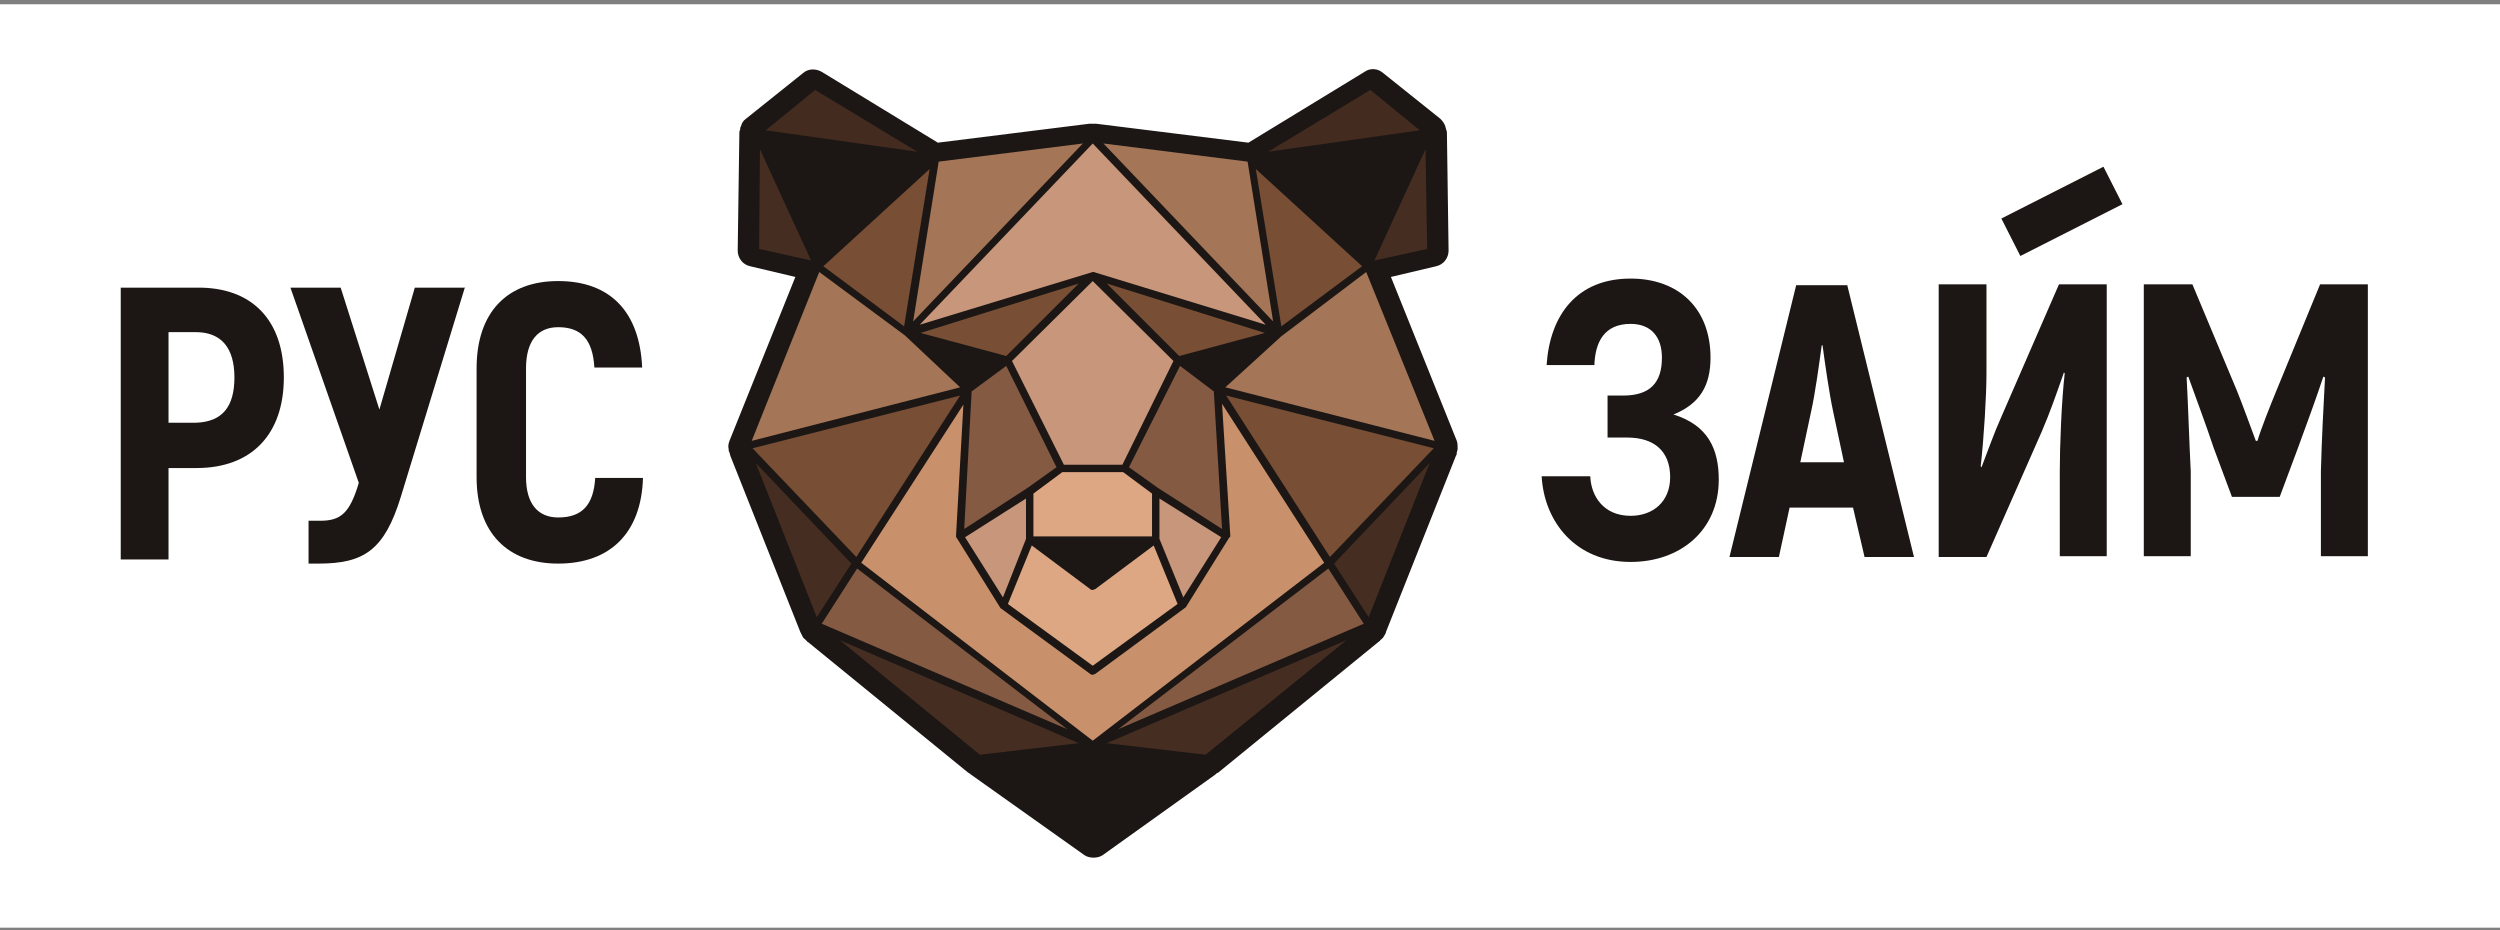 <svg width="250" height="93" viewBox="0 0 250 93" fill="none" xmlns="http://www.w3.org/2000/svg">
<rect x="0" y="0" width="250" height="93" fill="#808080" stroke="none"/>
<rect width="250" height="92.339" transform="translate(0 0.427)" fill="white"/>
<path d="M145.681 44.086L139.092 27.694L143.622 26.623C144.363 26.458 144.858 25.799 144.858 25.058L144.693 13.361C144.693 13.196 144.693 13.114 144.61 12.949C144.61 12.867 144.528 12.702 144.528 12.62C144.446 12.372 144.281 12.125 144.034 11.878L138.268 7.265C137.774 6.853 137.032 6.771 136.456 7.183L124.841 14.267L109.602 12.372C109.52 12.372 109.438 12.372 109.355 12.372H109.273C109.19 12.372 109.108 12.372 108.943 12.372L93.787 14.267L82.172 7.183C81.596 6.853 80.854 6.853 80.36 7.265L74.594 11.878C74.347 12.043 74.182 12.29 74.1 12.62C74.017 12.702 74.017 12.867 74.017 12.949C73.935 13.114 73.935 13.196 73.935 13.361L73.77 25.058C73.77 25.799 74.264 26.458 75.006 26.623L79.536 27.694L72.947 44.086C72.864 44.333 72.782 44.58 72.864 44.909C72.864 44.992 72.864 45.157 72.947 45.239C72.947 45.321 73.029 45.486 73.029 45.568L80.031 63.196C80.113 63.361 80.195 63.526 80.278 63.69C80.36 63.855 80.525 63.937 80.607 64.02C80.69 64.102 80.69 64.184 80.772 64.184L96.835 77.282C96.917 77.282 96.917 77.364 96.999 77.364L97.082 77.447L108.449 85.519C108.696 85.684 109.026 85.766 109.355 85.766C109.685 85.766 110.014 85.684 110.261 85.519L121.546 77.447L121.629 77.364C121.629 77.364 121.711 77.282 121.793 77.282L137.856 64.184C137.938 64.102 138.021 64.102 138.021 64.02C138.103 63.937 138.268 63.855 138.35 63.69C138.433 63.526 138.597 63.361 138.597 63.196L145.599 45.568C145.681 45.486 145.681 45.321 145.681 45.239C145.681 45.157 145.764 44.992 145.764 44.909C145.764 44.58 145.764 44.333 145.681 44.086Z" fill="#1C1715"/>
<path d="M96.834 38.649L100.129 36.096L91.644 33.789L96.834 38.649Z" fill="#1C1715"/>
<path d="M121.711 38.649L126.983 33.789L118.416 36.096L121.711 38.649Z" fill="#1C1715"/>
<path d="M109.273 58.336L114.792 54.218H103.754L109.273 58.336Z" fill="#1C1715"/>
<path d="M118.333 59.736L122.122 53.723L115.944 49.852V53.888H116.027H115.944L118.333 59.736Z" fill="#C8967A"/>
<path d="M115.78 48.781L122.205 52.9L121.381 39.143L118.004 36.59L112.896 46.722L115.78 48.781Z" fill="#845A43"/>
<path d="M96.505 53.723L100.294 59.736L102.6 53.888V49.852L96.505 53.723Z" fill="#C8967A"/>
<path d="M103.178 54.547L100.789 60.395L109.273 66.573L117.758 60.395L115.369 54.547L109.521 58.913C109.438 58.913 109.356 58.995 109.273 58.995C109.191 58.995 109.109 58.995 109.026 58.913L103.178 54.547Z" fill="#DDA783"/>
<path d="M106.39 46.474H112.238L117.345 36.096L109.273 28.105L101.2 36.096L106.39 46.474Z" fill="#C8967A"/>
<path d="M123.029 53.559C123.029 53.641 123.029 53.641 123.029 53.641C123.029 53.641 123.029 53.723 122.946 53.723L118.581 60.725L109.52 67.397C109.437 67.397 109.355 67.479 109.273 67.479C109.19 67.479 109.108 67.479 109.025 67.397L100.047 60.807L95.681 53.806C95.681 53.806 95.681 53.723 95.599 53.723V53.641L96.34 40.461L86.126 56.277L109.273 74.069L132.419 56.277L122.205 40.379L123.029 53.559Z" fill="#C8916B"/>
<path d="M100.623 35.601L107.872 28.352L92.057 33.295L100.623 35.601Z" fill="#784E35"/>
<path d="M102.766 48.781L105.649 46.722L100.624 36.59L97.164 39.143L96.423 52.9L102.766 48.781Z" fill="#845A43"/>
<path d="M141.975 13.031L137.033 8.995L126.818 15.173L141.975 13.031Z" fill="#432B1F"/>
<path d="M125.912 16.079L136.703 25.964L142.304 13.773L125.912 16.079Z" fill="#1C1715"/>
<path d="M136.208 26.623L125.582 16.903L128.136 32.636L136.208 26.623Z" fill="#784E35"/>
<path d="M137.444 26.046L142.716 24.893L142.551 14.926L137.444 26.046Z" fill="#452E21"/>
<path d="M115.203 49.358L112.32 47.216H106.225L103.342 49.358V53.641H115.203V49.358Z" fill="#DDA783"/>
<path d="M124.759 16.162L110.344 14.349L127.312 32.142L124.759 16.162Z" fill="#A47557"/>
<path d="M109.273 27.199H109.355L126.571 32.471L109.273 14.349L91.975 32.471L109.273 27.199Z" fill="#C8967A"/>
<path d="M120.559 75.469L134.644 64.02L110.674 74.316L120.559 75.469Z" fill="#452E21"/>
<path d="M136.373 62.373L132.831 56.853L111.826 72.916L136.373 62.373Z" fill="#845A43"/>
<path d="M98.894 76.128L109.272 83.46L119.651 76.128L109.272 74.893L98.894 76.128Z" fill="#1C1715"/>
<path d="M136.868 61.713L142.963 46.31L133.408 56.359L136.868 61.713Z" fill="#452E21"/>
<path d="M97.988 75.469L107.872 74.316L83.984 64.02L97.988 75.469Z" fill="#452E21"/>
<path d="M106.719 72.916L85.714 56.853L82.172 62.373L106.719 72.916Z" fill="#845A43"/>
<path d="M132.996 55.7L143.375 44.827L122.617 39.555L132.996 55.7Z" fill="#784E35"/>
<path d="M128.136 33.624L122.534 38.732L143.457 44.086L136.62 27.2L128.136 33.624Z" fill="#A47557"/>
<path d="M126.489 33.295L110.674 28.352L117.923 35.601L126.489 33.295Z" fill="#784E35"/>
<path d="M91.728 15.173L81.514 8.995L76.571 13.031L91.728 15.173Z" fill="#432B1F"/>
<path d="M75.995 14.926L75.912 24.893L81.102 26.046L75.995 14.926Z" fill="#452E21"/>
<path d="M82.337 26.623L90.409 32.636L92.963 16.903L82.337 26.623Z" fill="#784E35"/>
<path d="M108.285 14.349L93.87 16.162L91.316 32.142L108.285 14.349Z" fill="#A47557"/>
<path d="M76.324 13.773L81.925 25.964L92.634 16.079L76.324 13.773Z" fill="#1C1715"/>
<path d="M85.137 56.359L75.582 46.31L81.678 61.713L85.137 56.359Z" fill="#452E21"/>
<path d="M75.253 44.827L85.632 55.7L96.011 39.555L75.253 44.827Z" fill="#784E35"/>
<path d="M96.011 38.732L90.492 33.542L81.925 27.2L75.171 44.086L96.011 38.732Z" fill="#A47557"/>
<path d="M28.384 37.743C28.384 43.427 25.171 46.804 19.652 46.804H16.852V55.948H12.074V28.765H19.652C25.171 28.682 28.384 31.977 28.384 37.743ZM23.442 37.743C23.442 34.778 22.124 33.213 19.57 33.213H16.852V42.274H19.57C22.206 42.191 23.442 40.709 23.442 37.743Z" fill="#1C1715"/>
<path d="M46.506 28.682L40.081 49.687C38.433 55.041 36.374 56.359 31.844 56.359H30.855V52.076H32.008C34.068 52.076 34.974 51.335 35.88 48.287L29.043 28.765H34.068L37.939 40.956L41.481 28.765H46.506V28.682Z" fill="#1C1715"/>
<path d="M47.659 47.71V36.837C47.659 31.236 50.707 28.106 55.814 28.106C61.004 28.106 63.969 31.154 64.216 36.755H59.438C59.274 33.954 58.12 32.719 55.814 32.719C53.837 32.719 52.602 34.036 52.602 36.837V47.71C52.602 50.429 53.837 51.747 55.814 51.747C58.203 51.747 59.356 50.511 59.521 47.793H64.298C64.134 53.312 61.004 56.359 55.814 56.359C50.789 56.359 47.659 53.312 47.659 47.71Z" fill="#1C1715"/>
<path d="M171.876 47.957C171.876 53.064 168.005 56.194 163.062 56.194C157.543 56.194 154.413 52.158 154.166 47.628H159.026C159.108 49.605 160.344 51.582 163.062 51.582C165.286 51.582 167.016 50.181 167.016 47.71C167.016 45.157 165.451 43.756 162.733 43.756H160.756V39.555H162.321C164.957 39.555 166.192 38.32 166.192 35.766C166.192 33.707 165.122 32.389 163.062 32.389C160.426 32.389 159.52 34.201 159.438 36.508H154.66C154.99 31.483 157.708 27.858 163.062 27.858C167.922 27.858 171.052 30.906 171.052 35.766C171.052 38.567 169.982 40.379 167.346 41.45C170.805 42.521 171.876 44.91 171.876 47.957Z" fill="#1C1715"/>
<path d="M185.302 50.758H178.959L177.889 55.7H172.946L179.618 28.517H184.726L191.398 55.7H186.455L185.302 50.758ZM184.396 46.227L183.325 41.203C182.913 39.308 182.501 36.343 182.254 34.531H182.172C181.925 36.343 181.513 39.391 181.101 41.203L180.03 46.227H184.396Z" fill="#1C1715"/>
<path d="M193.952 28.435H198.647V37.331C198.647 39.555 198.4 43.674 198.07 46.639L198.153 46.722C198.729 45.239 199.388 43.344 200.129 41.697L205.896 28.435H210.673V55.618H205.978V47.216C205.978 44.662 206.143 40.214 206.472 37.331L206.39 37.249C205.731 39.144 204.989 41.285 204.166 43.18L198.647 55.7H193.869V28.435H193.952Z" fill="#1C1715"/>
<path d="M236.785 28.435V55.618H232.09V47.134C232.172 43.921 232.337 40.873 232.502 37.743L232.337 37.661C231.596 39.885 230.69 42.356 229.784 44.827L227.971 49.687H223.194L221.382 44.827C220.558 42.356 219.652 39.967 218.828 37.661L218.663 37.743C218.828 40.791 218.91 43.921 219.075 47.134V55.618H214.38V28.435H219.24L223.688 39.061C224.265 40.461 225.171 43.015 225.583 44.086H225.747C226.077 42.933 227.065 40.461 227.642 39.061L232.008 28.435H236.785V28.435Z" fill="#1C1715"/>
<path d="M210.346 16.672L200.135 21.852L202.035 25.599L212.246 20.419L210.346 16.672Z" fill="#1C1715"/>
</svg>
